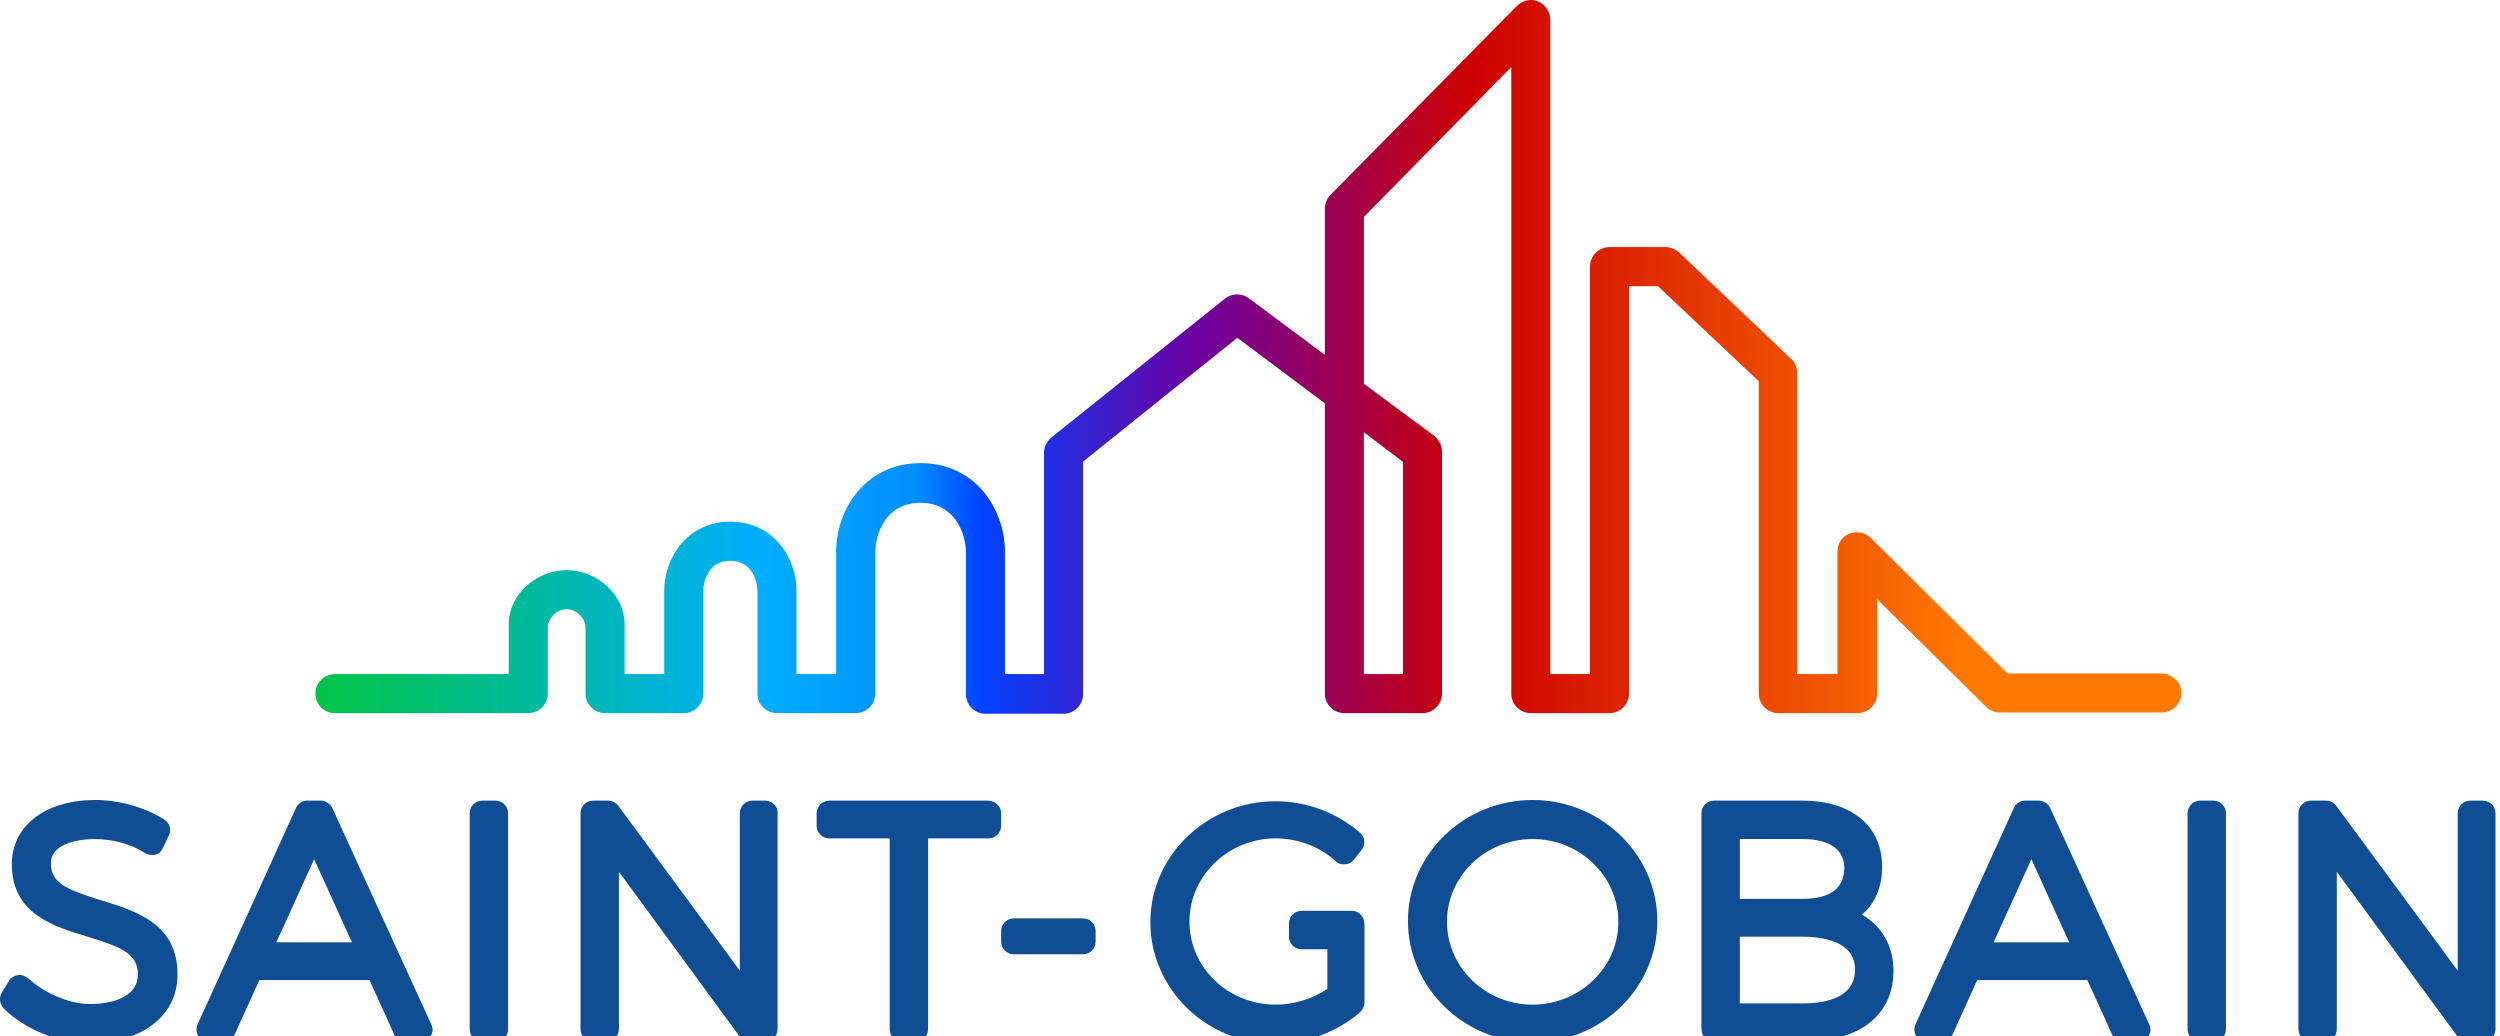 <svg height="46" viewBox="0 0 111 46" width="111" xmlns="http://www.w3.org/2000/svg" xmlns:xlink="http://www.w3.org/1999/xlink"><linearGradient id="a" x1="0%" x2="88.277%" y1="50%" y2="50%"><stop offset="0" stop-color="#00c543"/><stop offset=".272" stop-color="#00aefe"/><stop offset=".366" stop-color="#008efe"/><stop offset=".404" stop-color="#0043ff"/><stop offset=".536" stop-color="#6d00a0"/><stop offset=".701" stop-color="#cd0000"/><stop offset="1" stop-color="#ff7900"/></linearGradient><g fill="none" fill-rule="nonzero"><g fill="#0f4d95" transform="translate(0 35.52)"><path d="m4.469 4.446c-1.538-.475-2.209-.755-2.209-1.65 0-.783 1.035-1.062 1.957-1.062.783 0 1.622.224 2.209.615.14.084.308.112.447.084.168-.028.28-.14.363-.308l.252-.531c.14-.252.056-.559-.196-.727-.839-.531-1.985-.867-3.048-.867-2.237 0-3.719 1.146-3.719 2.852 0 2.209 1.873 2.768 3.355 3.215 1.566.475 2.265.783 2.237 1.706 0 .951-1.09 1.286-2.125 1.286-.979 0-2.069-.531-2.712-1.118-.14-.112-.308-.196-.475-.168-.168.028-.336.112-.419.28l-.308.503c-.14.224-.084.503.084.699.979.951 2.432 1.538 3.803 1.538 2.321 0 3.914-1.202 3.914-3.02.028-2.293-1.873-2.852-3.411-3.327"/><path d="m12.27 6.319 1.678-3.691 1.678 3.691zm2.488-5.955c-.084-.196-.308-.336-.503-.336h-.615c-.224 0-.419.14-.503.336l-4.362 9.59c-.084.168-.056.391.028.531.112.168.28.252.475.252h.643c.224 0 .419-.14.503-.336l1.09-2.405h4.893l1.09 2.405c.084.196.308.336.503.336h.643c.196 0 .363-.112.475-.252.112-.168.112-.363.028-.531z"/><path d="m22.0.028h-.587c-.308 0-.559.252-.559.559v9.59c0 .308.252.559.559.559h.587c.308 0 .559-.252.559-.559v-9.59c0-.308-.252-.559-.559-.559"/><path d="m33.966.028h-.559c-.308 0-.559.252-.559.559v6.99l-5.396-7.325c-.112-.14-.28-.224-.447-.224h-.671c-.308 0-.559.252-.559.559v9.59c0 .308.252.559.559.559h.587c.308 0 .559-.252.559-.559v-6.99l5.368 7.325c.112.14.28.224.447.224h.671c.308 0 .559-.252.559-.559v-9.59c.028-.308-.252-.559-.559-.559"/><path d="m43.864.028h-7.046c-.308 0-.559.252-.559.559v.559c0 .308.252.559.559.559h2.684v8.472c0 .308.252.559.559.559h.587c.308 0 .559-.252.559-.559v-8.472h2.684c.308 0 .559-.252.559-.559v-.559c0-.308-.28-.559-.587-.559"/><path d="m48.086 5.256h-3.076c-.308 0-.559.252-.559.559v.475c0 .308.252.559.559.559h3.076c.308 0 .559-.252.559-.559v-.475c0-.308-.252-.559-.559-.559"/><path d="m60.025 4.921h-.531-1.706c-.308 0-.559.252-.559.559v.587c0 .308.252.559.559.559h1.146v1.761c-.671.447-1.482.699-2.293.699-2.125 0-3.83-1.65-3.83-3.691 0-2.041 1.734-3.691 3.83-3.691.979 0 1.957.363 2.656 1.007.112.112.28.168.419.14.168 0 .308-.084.391-.196l.336-.419c.196-.224.168-.587-.056-.783-1.035-.895-2.377-1.398-3.747-1.398-3.048 0-5.564 2.405-5.564 5.368s2.488 5.396 5.536 5.396c1.37 0 2.74-.503 3.775-1.398.112-.112.196-.252.196-.419v-3.467c0-.363-.252-.615-.559-.615"/><path d="m68.049 9.087c-2.097 0-3.803-1.65-3.803-3.691 0-2.013 1.706-3.663 3.803-3.663s3.803 1.65 3.803 3.663c.028 2.013-1.706 3.691-3.803 3.691m0-9.087c-3.048 0-5.536 2.405-5.536 5.368 0 2.964 2.488 5.396 5.536 5.396 3.048 0 5.536-2.405 5.536-5.396 0-2.936-2.488-5.368-5.536-5.368"/><path d="m77.248 6.067h2.768c.867 0 2.349.196 2.349 1.454s-1.286 1.51-2.349 1.51h-2.768zm2.768-1.678h-2.768v-2.656h2.768c.839 0 1.873.224 1.873 1.314-.028.895-.643 1.342-1.873 1.342zm2.656.699c.587-.503.895-1.23.895-2.125 0-1.817-1.37-2.936-3.551-2.936h-3.914c-.308 0-.559.252-.559.559v9.59c0 .308.252.559.559.559h3.942c2.516 0 4.026-1.174 4.026-3.159 0-1.09-.503-1.957-1.398-2.488z"/><path d="m88.516 6.319 1.678-3.691 1.678 3.691zm2.516-5.955c-.084-.196-.308-.336-.503-.336h-.615c-.224 0-.419.14-.503.336l-4.362 9.59c-.084.168-.056.391.028.531.112.168.28.252.475.252h.643c.224 0 .419-.14.503-.336l1.09-2.405h4.893l1.09 2.405c.084.196.308.336.503.336h.643c.196 0 .363-.112.475-.252.112-.168.112-.363.028-.531z"/><path d="m98.274.028h-.587c-.308 0-.559.252-.559.559v9.59c0 .308.252.559.559.559h.587c.308 0 .559-.252.559-.559v-9.59c0-.308-.252-.559-.559-.559"/><path d="m110.24.028h-.559c-.308 0-.559.252-.559.559v6.99l-5.396-7.325c-.112-.14-.28-.224-.447-.224h-.671c-.308 0-.559.252-.559.559v9.59c0 .308.252.559.559.559h.587c.308 0 .559-.252.559-.559v-6.99l5.368 7.325c.112.14.28.224.447.224h.671c.308 0 .559-.252.559-.559v-9.59c0-.308-.252-.559-.559-.559"/></g><path d="m95.953 29.9h-6.822l-.056-.056-6.011-5.955c-.252-.252-.615-.308-.951-.196-.336.14-.531.447-.531.811v5.424h-1.789v-13.393c0-.224-.112-.475-.28-.615l-4.977-4.725c-.168-.14-.363-.224-.587-.224h-2.488c-.475 0-.867.391-.867.867v18.09h-1.761v-29.05c0-.363-.224-.671-.531-.811-.308-.14-.699-.056-.951.196l-8.276 8.388c-.168.168-.252.391-.252.615v6.487l-3.383-2.516c-.308-.224-.755-.224-1.062.028l-7.689 6.151c-.196.168-.336.419-.336.671v9.842h-1.734v-5.424c0-1.901-1.314-3.942-3.747-3.942s-3.747 2.041-3.747 3.942v5.424h-1.761v-3.691c0-1.482-1.035-3.076-2.936-3.076-1.901 0-2.936 1.594-2.936 3.076v3.691h-1.761v-.168c0-.755 0-1.706 0-2.069 0-1.258-1.202-2.377-2.572-2.377-1.37 0-2.572 1.118-2.572 2.377v2.237h-7.717c-.475 0-.867.391-.867.867 0 .224.084.447.252.615.168.168.391.252.615.252h8.584c.224 0 .447-.084.615-.252.168-.168.252-.391.252-.615v-2.964c0-.308.336-.783.839-.783.475 0 .839.447.839.811v2.936c0 .475.391.867.867.867h3.495c.475 0 .867-.391.867-.867v-4.557c0-.475.252-1.342 1.202-1.342.951 0 1.202.895 1.202 1.342v4.557c0 .475.391.867.867.867h3.495c.224 0 .447-.084.615-.252s.252-.391.252-.615v-6.263c0-.755.419-2.209 2.013-2.209 1.482 0 2.013 1.314 2.013 2.209v6.291c0 .475.391.867.867.867h3.467c.475 0 .867-.391.867-.867v-10.317l.056-.056 6.794-5.452 3.886 2.908v12.889c0 .475.391.867.867.867h3.467c.475 0 .867-.391.867-.867v-10.737c0-.28-.14-.531-.336-.699l-3.131-2.321v-7.409l.056-.056 6.487-6.598v27.82c0 .475.391.867.867.867h3.495c.475 0 .867-.391.867-.867v-18.09h1.286l.056.056 4.418 4.166v13.868c0 .475.391.867.867.867h3.523c.475 0 .867-.391.867-.867v-4.194l4.837 4.781c.168.168.391.252.615.252h7.186c.475 0 .867-.391.867-.867 0-.475-.419-.867-.895-.867zm-33.663-9.394v9.422h-1.734v-10.737z" fill="url(#a)"/></g></svg>